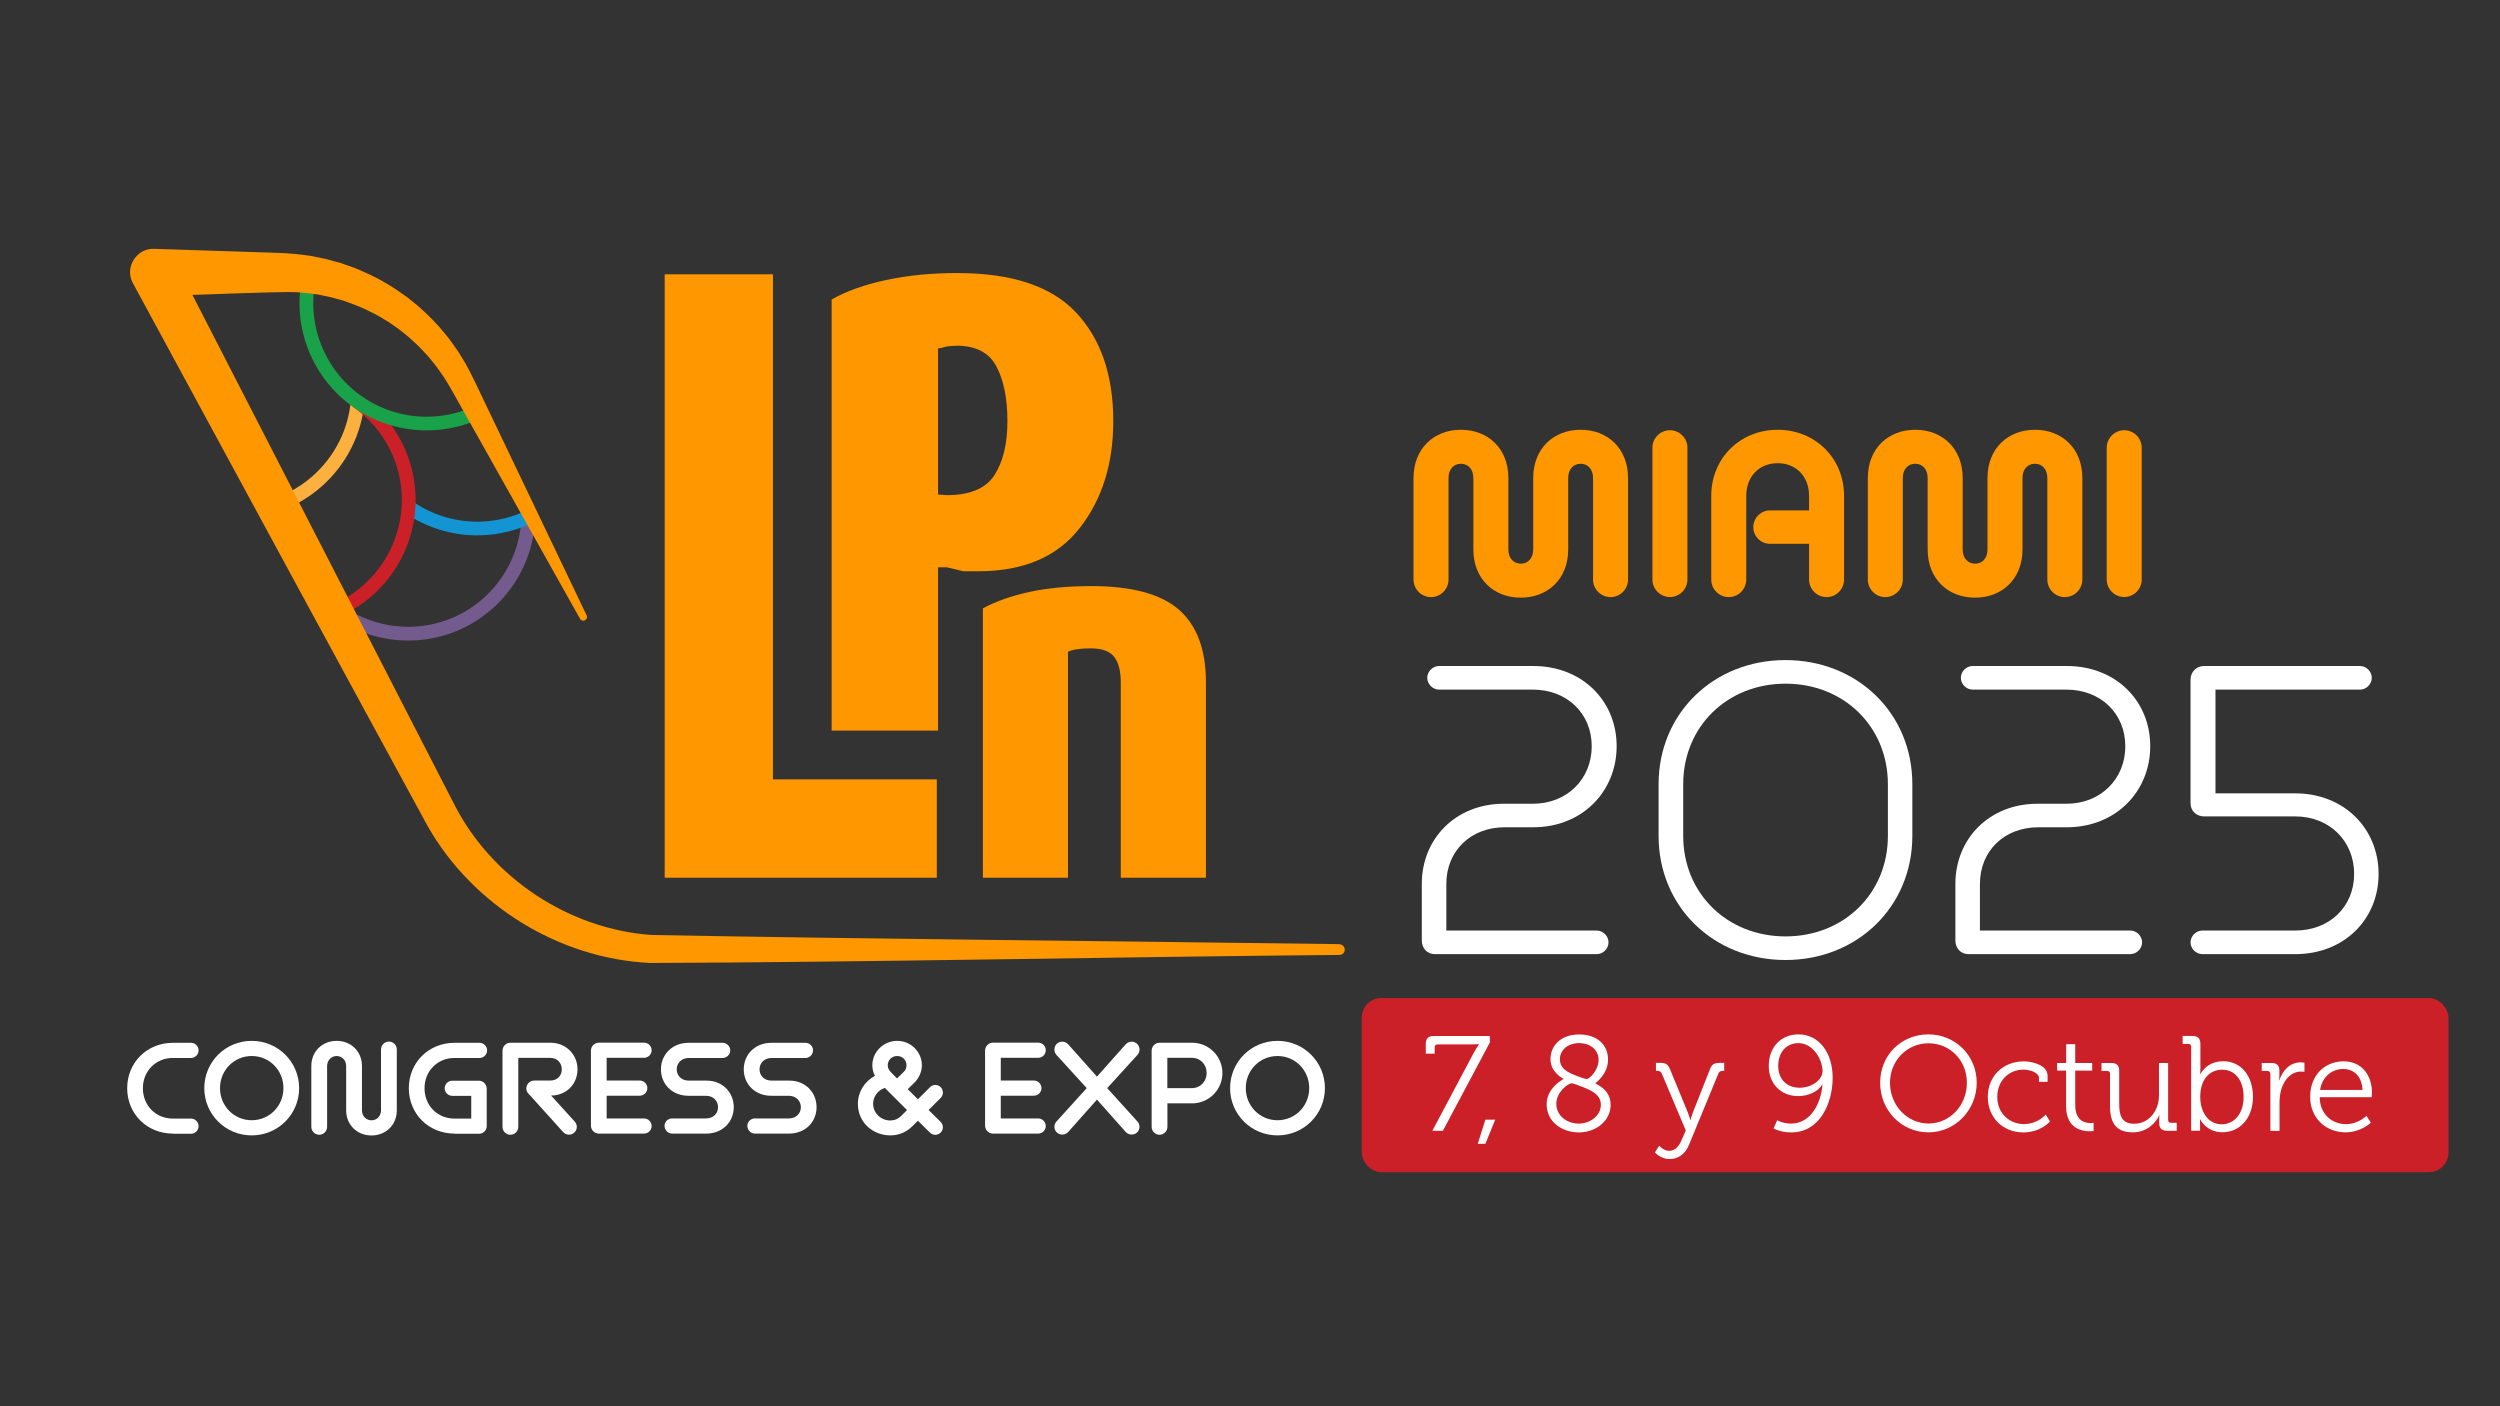 <svg xmlns="http://www.w3.org/2000/svg" id="Layer_1" data-name="Layer 1" viewBox="0 0 320 180"><rect x="0" y="0" width="320" height="180" fill="#333333" stroke="none"/><defs><style>      .cls-1 {        fill: #1495d3;      }      .cls-2 {        fill: #fbb040;      }      .cls-3 {        fill: #cb2028;      }      .cls-4 {        fill: #745b8d;      }      .cls-5 {        fill: #fff;      }      .cls-6 {        fill: #ff9700;      }      .cls-7 {        fill: #1aa24a;      }    </style></defs><rect class="cls-3" x="174.3" y="127.75" width="139.11" height="22.29" rx="2.51" ry="2.51"></rect><path class="cls-4" d="M52.26,81.99c-5.09,0-10.11-2.38-13.28-6.83l1.43-1.02c2.83,3.97,7.3,6.09,11.85,6.09,2.91,0,5.85-.87,8.39-2.68,3.94-2.81,6.22-7.37,6.1-12.22l1.76-.05c.14,5.43-2.41,10.55-6.83,13.7-2.85,2.03-6.15,3.01-9.41,3.01Z"></path><path class="cls-1" d="M61.09,68.53c-3.33,0-6.61-1.03-9.35-2.95l1.01-1.44c2.82,1.98,6.27,2.9,9.71,2.57,1.98-.19,3.87-.77,5.6-1.72l.85,1.54c-1.94,1.07-4.06,1.71-6.28,1.92-.51.05-1.03.07-1.54.07Z"></path><path class="cls-2" d="M35.24,65.59l-.52-1.68c5.64-1.73,9.74-6.85,10.19-12.73l1.75.14c-.51,6.6-5.1,12.34-11.43,14.28Z"></path><path class="cls-3" d="M43.23,79l-.68-1.62c3.36-1.41,6.05-4.02,7.56-7.34,2.94-6.43.85-13.99-4.97-17.99l1-1.45c6.52,4.48,8.87,12.96,5.57,20.17-1.7,3.72-4.71,6.64-8.48,8.23Z"></path><path class="cls-7" d="M54.61,55.09c-2.31,0-4.62-.49-6.77-1.47-6.66-3.05-10.48-10.21-9.29-17.43l1.74.29c-1.06,6.44,2.35,12.83,8.29,15.55,3.74,1.71,8.04,1.75,11.81.11l.7,1.61c-2.06.9-4.27,1.34-6.48,1.34Z"></path><path class="cls-6" d="M171.46,120.85c-27.31-.37-61.07-.67-88.01-1.17-10.6-.73-20.52-7.29-25.32-16.75-1.52-2.95-4.1-7.99-5.64-10.97-3.51-6.84-20.8-40.46-27.86-54.21,4.2-.15,9.07-.33,12.18-.37,1.29-.02,2.61.13,3.88.32.19.02.36.07.55.11,0,0,1.1.23,1.1.23.51.13,1.12.32,1.62.45,1.24.43,2.48.89,3.64,1.51.33.18.67.32,1,.53.33.2.84.51,1.21.73.52.39,1.11.75,1.61,1.16,0,0,.89.72.89.72.41.35.85.8,1.26,1.16.23.23.96,1.02,1.18,1.25.42.53,1.05,1.24,1.42,1.8.22.31.45.62.66.94.36.59.87,1.41,1.2,2.02,4.1,7.28,12.04,21.47,16.22,28.9.33.53,1.08.1.84-.44-3.65-7.62-10.72-22.42-14.3-29.9-.31-.67-.81-1.61-1.17-2.28-.44-.73-.89-1.51-1.4-2.2l-.76-1.06s-.83-1.01-.83-1.01c-.25-.32-.59-.68-.87-.98-.53-.59-1.28-1.3-1.88-1.84-.55-.52-1.2-.98-1.78-1.47-.72-.51-1.71-1.21-2.48-1.65-1.31-.82-2.74-1.46-4.16-2.06-.6-.2-1.28-.47-1.89-.66-.41-.12-1.55-.43-1.93-.53-.6-.12-1.37-.29-1.97-.39-1.31-.2-2.67-.32-3.99-.37-3.91-.12-11.93-.4-15.95-.52-2.21-.1-3.77,2.31-2.78,4.28,8.7,16.06,29.32,54.08,37.79,69.61,5.77,10.15,16.82,16.97,28.48,17.52,27.19-.09,60.6-.79,88.24-1.03.37,0,.67-.3.67-.67,0-.37-.3-.68-.67-.69Z"></path><g><path class="cls-6" d="M85.08,112.35V35.11h13.86v64.65h20.97v12.59h-34.83Z"></path><path class="cls-6" d="M121.17,72.61h-1.1v20.91h-13.62v-55.18c1.86-1.07,4.19-1.9,6.98-2.5s5.82-.89,9.1-.89c6.99,0,12.07,1.69,15.23,5.08,3.16,3.38,4.74,8.01,4.74,13.88,0,5.47-1.44,10.04-4.32,13.71-2.88,3.67-7.19,5.5-12.95,5.5h-1.95c-.96-.25-1.66-.42-2.12-.51ZM122.44,44.26c-.68,0-1.2.06-1.57.17-.37.11-.63.17-.8.17v18.7l1.1.08c2.99,0,5.03-.86,6.13-2.58,1.1-1.72,1.65-4.02,1.65-6.9s-.47-5.2-1.4-6.98c-.93-1.78-2.64-2.67-5.12-2.67Z"></path><path class="cls-6" d="M143.46,112.35v-25.01c0-1.47-.29-2.56-.86-3.28-.58-.71-1.56-1.07-2.95-1.07s-2.33.14-2.95.43v28.93h-10.89v-34.48c1.66-.9,3.64-1.6,5.95-2.1,2.3-.5,4.95-.75,7.94-.75,5.17,0,8.91,1.01,11.21,3.03,2.3,2.02,3.45,5.12,3.45,9.29v25.01h-10.89Z"></path></g><g><path class="cls-5" d="M22.13,145.1c-3.31,0-5.85-2.52-5.85-5.81s2.54-5.81,5.85-5.81h2.32c.53,0,.97.44.97.97s-.44.97-.97.97h-2.32c-2.18,0-3.84,1.66-3.84,3.88s1.66,3.88,3.84,3.88h2.32c.53,0,.97.44.97.97s-.44.97-.97.97h-2.32Z"></path><path class="cls-5" d="M32.22,145.33c-3.38,0-6.07-2.71-6.07-6.05s2.69-6.05,6.07-6.05,6.07,2.71,6.07,6.05-2.69,6.05-6.07,6.05ZM36.28,139.28c0-2.29-1.79-4.11-4.06-4.11s-4.06,1.83-4.06,4.11,1.79,4.11,4.06,4.11,4.06-1.83,4.06-4.11Z"></path><path class="cls-5" d="M48.77,134.33c0-.55.46-1.01,1.01-1.01s1.01.46,1.01,1.01v7.79c0,1.9-1.43,3.22-3.24,3.22s-3.24-1.32-3.24-3.22v-5.67c0-.75-.55-1.28-1.22-1.28s-1.22.53-1.22,1.28v7.79c0,.55-.46,1.01-1.01,1.01s-1.01-.46-1.01-1.01v-7.79c0-1.9,1.43-3.22,3.24-3.22s3.24,1.32,3.24,3.22v5.67c0,.75.55,1.28,1.22,1.28s1.22-.53,1.22-1.28v-7.79Z"></path><path class="cls-5" d="M58.18,145.1c-3.31,0-5.85-2.52-5.85-5.81s2.54-5.81,5.85-5.81h3.2c.53,0,.97.44.97.97s-.44.97-.97.97h-3.2c-2.18,0-3.84,1.66-3.84,3.88s1.66,3.88,3.84,3.88h2.14v-2.91h-2.43c-.53,0-.97-.44-.97-.97s.44-.97.97-.97h3.4c.55,0,1.01.46,1.01,1.01v4.81c0,.53-.44.97-.97.97h-3.14Z"></path><path class="cls-5" d="M67.64,140c-.16-.18-.27-.42-.27-.68,0-.55.46-1.01,1.01-1.01h2.07c.9,0,1.46-.64,1.46-1.44s-.57-1.46-1.46-1.46h-4.11v8.83c0,.55-.46,1.01-1.01,1.01s-1.01-.46-1.01-1.01v-9.76c0-.55.46-1.01,1.01-1.01h5.14c1.99,0,3.45,1.52,3.45,3.4s-1.41,3.35-3.38,3.36l3.03,3.34c.37.4.35,1.04-.07,1.41-.4.37-1.04.33-1.41-.07l-4.44-4.92Z"></path><path class="cls-5" d="M76.65,145.1c-.55,0-1.01-.46-1.01-1.01v-9.62c0-.55.46-1.01,1.01-1.01h5.79c.53,0,.97.44.97.97s-.44.97-.97.97h-4.79v2.91h4.24c.53,0,.97.44.97.97s-.44.97-.97.97h-4.24v2.91h4.79c.53,0,.97.44.97.97s-.44.97-.97.97h-5.79Z"></path><path class="cls-5" d="M86.03,145.1c-.53,0-.97-.46-.97-.99s.44-.95.97-.95h4.33c.95,0,1.55-.64,1.55-1.44s-.6-1.46-1.55-1.46h-2.23c-2.1,0-3.53-1.5-3.53-3.38s1.43-3.4,3.53-3.4h4.37c.53,0,.97.44.97.97s-.44.97-.97.97h-4.33c-.95,0-1.55.66-1.55,1.46s.6,1.44,1.55,1.44h2.3c2.03,0,3.45,1.52,3.45,3.4s-1.43,3.38-3.53,3.38h-4.37Z"></path><path class="cls-5" d="M96.63,145.1c-.53,0-.97-.46-.97-.99s.44-.95.97-.95h4.33c.95,0,1.55-.64,1.55-1.44s-.6-1.46-1.55-1.46h-2.23c-2.1,0-3.53-1.5-3.53-3.38s1.43-3.4,3.53-3.4h4.37c.53,0,.97.44.97.97s-.44.97-.97.97h-4.33c-.95,0-1.55.66-1.55,1.46s.6,1.44,1.55,1.44h2.3c2.03,0,3.45,1.52,3.45,3.4s-1.43,3.38-3.53,3.38h-4.37Z"></path><path class="cls-5" d="M117.49,143.45l-.71.71c-.8.8-1.81,1.17-2.82,1.17-2.18,0-4.15-1.61-4.15-4.04,0-1.55.88-2.89,2.18-3.58-.22-.42-.33-.88-.33-1.35,0-1.72,1.43-3.13,3.18-3.13s3.16,1.41,3.16,3.13c0,.8-.35,1.61-.95,2.21l-.86.84,1.3,1.3,1.55-1.55c.37-.38.99-.38,1.37,0s.37.99,0,1.37l-1.55,1.55,1.54,1.52c.38.38.38,1.01,0,1.37-.37.38-.99.38-1.37,0l-1.54-1.52ZM113.28,139.25c-.88.27-1.52,1.08-1.52,2.03,0,1.21,1.01,2.14,2.19,2.14.51,0,1.01-.18,1.44-.62l.71-.71-2.83-2.83ZM115.68,137.2c.24-.22.35-.53.35-.84,0-.66-.49-1.19-1.19-1.19s-1.21.53-1.21,1.19c0,.31.13.6.37.84l.82.84.86-.84Z"></path><path class="cls-5" d="M127.1,145.1c-.55,0-1.01-.46-1.01-1.01v-9.62c0-.55.46-1.01,1.01-1.01h5.79c.53,0,.97.44.97.97s-.44.97-.97.97h-4.79v2.91h4.24c.53,0,.97.44.97.97s-.44.97-.97.97h-4.24v2.91h4.79c.53,0,.97.44.97.97s-.44.97-.97.97h-5.79Z"></path><path class="cls-5" d="M140.41,140.75l-3.69,4.15c-.37.4-1.02.44-1.43.07-.4-.37-.44-1.01-.07-1.41l3.88-4.28-3.88-4.26c-.37-.42-.33-1.06.07-1.43.4-.37,1.06-.33,1.43.07l3.69,4.15,3.69-4.15c.37-.4,1.02-.44,1.43-.07s.44,1.01.07,1.43l-3.88,4.26,3.88,4.28c.37.4.33,1.04-.07,1.41-.4.37-1.06.33-1.43-.07l-3.69-4.15Z"></path><path class="cls-5" d="M149.43,141.22v3.02c0,.55-.46,1.01-1.01,1.01s-1.01-.46-1.01-1.01v-9.76c0-.55.46-1.01,1.01-1.01h4.17c2.14,0,3.88,1.74,3.88,3.88s-1.74,3.88-3.88,3.88h-3.16ZM152.55,139.28c1.11,0,1.9-.86,1.9-1.94s-.79-1.94-1.9-1.94h-3.13v3.88h3.13Z"></path><path class="cls-5" d="M163.52,145.33c-3.38,0-6.07-2.71-6.07-6.05s2.69-6.05,6.07-6.05,6.07,2.71,6.07,6.05-2.69,6.05-6.07,6.05ZM167.58,139.28c0-2.29-1.79-4.11-4.06-4.11s-4.06,1.83-4.06,4.11,1.79,4.11,4.06,4.11,4.06-1.83,4.06-4.11Z"></path></g><path class="cls-5" d="M183.67,122.13c-.99,0-1.68-.75-1.68-1.74v-7.25c0-5.8,4.35-10.26,10.5-10.26h3.71c4.41,0,7.54-3.19,7.54-7.36s-3.13-7.25-7.54-7.25h-12c-.81,0-1.51-.7-1.51-1.51s.7-1.51,1.51-1.51h12.06c6.26,0,10.67,4.46,10.67,10.26s-4.41,10.38-10.67,10.38h-3.65c-4.41,0-7.48,3.07-7.48,7.25v5.97h19.25c.81,0,1.51.7,1.51,1.51s-.7,1.51-1.51,1.51h-20.7Z"></path><path class="cls-5" d="M244.78,106.99c0,9.1-7.07,15.89-16.24,15.89s-16.24-6.78-16.24-15.89v-6.61c0-9.1,7.07-15.89,16.24-15.89s16.24,6.78,16.24,15.89v6.61ZM241.65,100.38c0-7.36-5.62-12.87-13.1-12.87s-13.1,5.51-13.1,12.87v6.61c0,7.36,5.62,12.87,13.1,12.87s13.1-5.51,13.1-12.87v-6.61Z"></path><path class="cls-5" d="M251.97,122.13c-.99,0-1.68-.75-1.68-1.74v-7.25c0-5.8,4.35-10.26,10.5-10.26h3.71c4.41,0,7.54-3.19,7.54-7.36s-3.13-7.25-7.54-7.25h-12c-.81,0-1.51-.7-1.51-1.51s.7-1.51,1.51-1.51h12.06c6.26,0,10.67,4.46,10.67,10.26s-4.41,10.38-10.67,10.38h-3.65c-4.41,0-7.48,3.07-7.48,7.25v5.97h19.25c.81,0,1.51.7,1.51,1.51s-.7,1.51-1.51,1.51h-20.7Z"></path><path class="cls-5" d="M281.9,122.13c-.81,0-1.51-.7-1.51-1.51s.7-1.51,1.51-1.51h11.89c4.41,0,7.54-3.07,7.54-7.25s-3.13-7.36-7.54-7.36h-11.66c-.99,0-1.74-.7-1.74-1.68v-15.83c0-.99.75-1.74,1.74-1.74h19.95c.81,0,1.51.7,1.51,1.51s-.7,1.51-1.51,1.51h-18.5v13.28h10.21c6.26,0,10.67,4.52,10.67,10.32s-4.41,10.26-10.67,10.26h-11.89Z"></path><path class="cls-6" d="M203.91,61.18c0-1.1-.65-1.82-1.59-1.82s-1.59.71-1.59,1.82v9.15c0,3.76-2.6,6.17-6.07,6.17s-6.07-2.4-6.07-6.17v-9.15c0-1.1-.65-1.82-1.59-1.82s-1.59.71-1.59,1.82v13.01c0,1.23-1.01,2.24-2.24,2.24s-2.24-1.01-2.24-2.24v-13.01c0-3.76,2.6-6.17,6.07-6.17s6.07,2.4,6.07,6.17v9.15c0,1.1.65,1.82,1.59,1.82s1.59-.71,1.59-1.82v-9.15c0-3.76,2.6-6.17,6.07-6.17s6.07,2.4,6.07,6.17v13.01c0,1.23-1.01,2.24-2.24,2.24s-2.24-1.01-2.24-2.24v-13.01Z"></path><path class="cls-6" d="M211.51,57.31c0-1.23,1.01-2.24,2.24-2.24s2.24,1.01,2.24,2.24v16.87c0,1.23-1.01,2.24-2.24,2.24s-2.24-1.01-2.24-2.24v-16.87Z"></path><path class="cls-6" d="M231.56,69.61h-5c-1.17,0-2.14-.97-2.14-2.14s.97-2.14,2.14-2.14h5v-1.85c0-2.53-1.69-4.19-4.02-4.19s-4.02,1.66-4.02,4.19v10.71c0,1.23-1.01,2.24-2.24,2.24s-2.24-1.01-2.24-2.24v-10.71c0-4.87,3.73-8.47,8.5-8.47s8.5,3.6,8.5,8.47v10.71c0,1.23-1.01,2.24-2.24,2.24s-2.24-1.01-2.24-2.24v-4.58Z"></path><path class="cls-6" d="M262.06,61.18c0-1.1-.65-1.82-1.59-1.82s-1.59.71-1.59,1.82v9.15c0,3.76-2.6,6.17-6.07,6.17s-6.07-2.4-6.07-6.17v-9.15c0-1.1-.65-1.82-1.59-1.82s-1.59.71-1.59,1.82v13.01c0,1.23-1.01,2.24-2.24,2.24s-2.24-1.01-2.24-2.24v-13.01c0-3.76,2.6-6.17,6.07-6.17s6.07,2.4,6.07,6.17v9.15c0,1.1.65,1.82,1.59,1.82s1.59-.71,1.59-1.82v-9.15c0-3.76,2.6-6.17,6.07-6.17s6.07,2.4,6.07,6.17v13.01c0,1.23-1.01,2.24-2.24,2.24s-2.24-1.01-2.24-2.24v-13.01Z"></path><path class="cls-6" d="M269.66,57.31c0-1.23,1.01-2.24,2.24-2.24s2.24,1.01,2.24,2.24v16.87c0,1.23-1.01,2.24-2.24,2.24s-2.24-1.01-2.24-2.24v-16.87Z"></path><g><path class="cls-5" d="M188.63,134.8c.35-.66.67-1.12.67-1.12v-.03s-.31.03-.91.03h-4.37c-.24,0-.38.12-.38.38v.81h-1.14v-1.21c0-.74.29-1.05,1.04-1.05h7.16v.83l-6.01,11.3h-1.35l5.28-9.94Z"></path><path class="cls-5" d="M191.39,143.32l-1.26,3.09h-.98l.98-3.09h1.26Z"></path><path class="cls-5" d="M200.12,138.11v-.03s-1.66-.78-1.66-2.5,1.31-3.17,3.66-3.17,3.71,1.35,3.71,3.23-1.62,3-1.62,3v.03c1.14.59,1.95,1.36,1.95,2.78,0,1.9-1.76,3.5-4.07,3.5-2.14,0-4.12-1.33-4.12-3.62,0-2.12,2.16-3.21,2.16-3.21ZM202.08,143.82c1.43,0,2.83-.98,2.83-2.4,0-1.26-1.04-1.76-2.31-2.28-.45-.19-1.28-.48-1.41-.48-.47,0-1.98,1.11-1.98,2.61,0,1.59,1.4,2.55,2.88,2.55ZM203.08,138.11c.43,0,1.54-1.19,1.54-2.45s-1.04-2.14-2.5-2.14-2.45.91-2.45,2.05c0,1.28,1.07,1.74,2.33,2.21.28.1.86.33,1.09.33Z"></path><path class="cls-5" d="M213.66,147.31c.76,0,1.28-.62,1.6-1.42l.52-1.19-3.05-7.23c-.14-.31-.29-.4-.6-.4h-.17v-1.02h.53c.78,0,1.02.17,1.33.95l2.23,5.42c.17.43.31.93.31.93h.03s.12-.5.29-.93l2.14-5.42c.29-.78.55-.95,1.35-.95h.53v1.02h-.17c-.31,0-.48.09-.6.4l-3.74,9.08c-.45,1.1-1.33,1.81-2.48,1.81s-1.88-.85-1.88-.85l.55-.86s.55.66,1.29.66Z"></path><path class="cls-5" d="M227.47,143.39s.76.43,1.76.43c2.54,0,3.85-2.55,4.05-5h-.03c-.57.95-1.83,1.48-3.09,1.48-2.21,0-3.76-1.59-3.76-3.85,0-2.52,1.67-4.05,3.8-4.05,2.64,0,4.38,2.36,4.38,5.54s-1.57,7.01-5.33,7.01c-1.33,0-2.23-.5-2.23-.5l.45-1.05ZM233.29,137.16c0-1.6-1.26-3.64-3.07-3.64-1.64,0-2.61,1.24-2.61,2.92s1.09,2.79,2.74,2.79,2.93-1.09,2.93-2.07Z"></path><path class="cls-5" d="M246.84,132.4c3.43,0,6.18,2.71,6.18,6.19s-2.74,6.35-6.18,6.35-6.18-2.79-6.18-6.35,2.73-6.19,6.18-6.19ZM246.84,143.81c2.71,0,4.92-2.28,4.92-5.21s-2.21-5.06-4.92-5.06-4.92,2.19-4.92,5.06,2.19,5.21,4.92,5.21Z"></path><path class="cls-5" d="M259,135.85c.98,0,3.09.41,3.09,1.85v.78h-1.1v-.5c0-.72-1.26-1.07-1.98-1.07-1.86,0-3.36,1.4-3.36,3.5s1.57,3.47,3.4,3.47,2.8-1.22,2.8-1.22l.55.88s-1.17,1.41-3.4,1.41c-2.59,0-4.56-1.85-4.56-4.54s1.98-4.55,4.57-4.55Z"></path><path class="cls-5" d="M264.45,137.04h-1.14v-.98h1.16v-2.4h1.16v2.4h2.17v.98h-2.17v4.42c0,2.04,1.29,2.29,1.95,2.29.24,0,.4-.03.4-.03v1.05s-.21.03-.5.03c-1,0-3.02-.33-3.02-3.23v-4.54Z"></path><path class="cls-5" d="M270.09,137.46c0-.24-.14-.38-.38-.38h-.72v-1.02h1.22c.74,0,1.05.31,1.05,1.02v4.19c0,1.36.22,2.57,1.9,2.57,1.97,0,3.19-1.74,3.19-3.62v-4.16h1.17v7.28c0,.26.14.38.38.38h.72v1.02h-1.19c-.72,0-1.05-.31-1.05-.97v-.4c0-.35.03-.62.03-.62h-.03c-.35.85-1.48,2.19-3.38,2.19-2.05,0-2.92-1.1-2.92-3.36v-4.12Z"></path><path class="cls-5" d="M280.48,134c0-.24-.14-.38-.38-.38h-.72v-1.02h1.22c.74,0,1.05.31,1.05,1.05v3.14c0,.4-.03.71-.03.71h.03s.72-1.66,2.95-1.66,3.78,1.86,3.78,4.55-1.64,4.54-3.92,4.54c-2.07,0-2.85-1.67-2.85-1.67h-.03s.03.29.03.71v.76h-1.14v-10.73ZM284.38,143.91c1.54,0,2.8-1.29,2.8-3.5s-1.14-3.49-2.74-3.49c-1.45,0-2.81,1.04-2.81,3.5,0,1.74.9,3.49,2.76,3.49Z"></path><path class="cls-5" d="M290.6,137.46c0-.24-.14-.38-.38-.38h-.72v-1.02h1.21c.72,0,1.05.29,1.05.98v.59c0,.36-.03.66-.03.66h.03c.41-1.31,1.38-2.31,2.74-2.31.24,0,.47.05.47.05v1.16s-.21-.03-.43-.03c-1.22,0-2.14.97-2.52,2.24-.17.55-.24,1.14-.24,1.69v3.66h-1.17v-7.28Z"></path><path class="cls-5" d="M299.97,135.85c2.4,0,3.64,1.85,3.64,4,0,.21-.03.59-.03.59h-6.66c.03,2.19,1.57,3.45,3.37,3.45,1.59,0,2.61-1.07,2.61-1.07l.57.88s-1.26,1.24-3.23,1.24c-2.57,0-4.54-1.86-4.54-4.54,0-2.85,1.95-4.55,4.28-4.55ZM302.4,139.51c-.07-1.79-1.17-2.68-2.45-2.68-1.43,0-2.69.93-2.98,2.68h5.43Z"></path></g></svg>